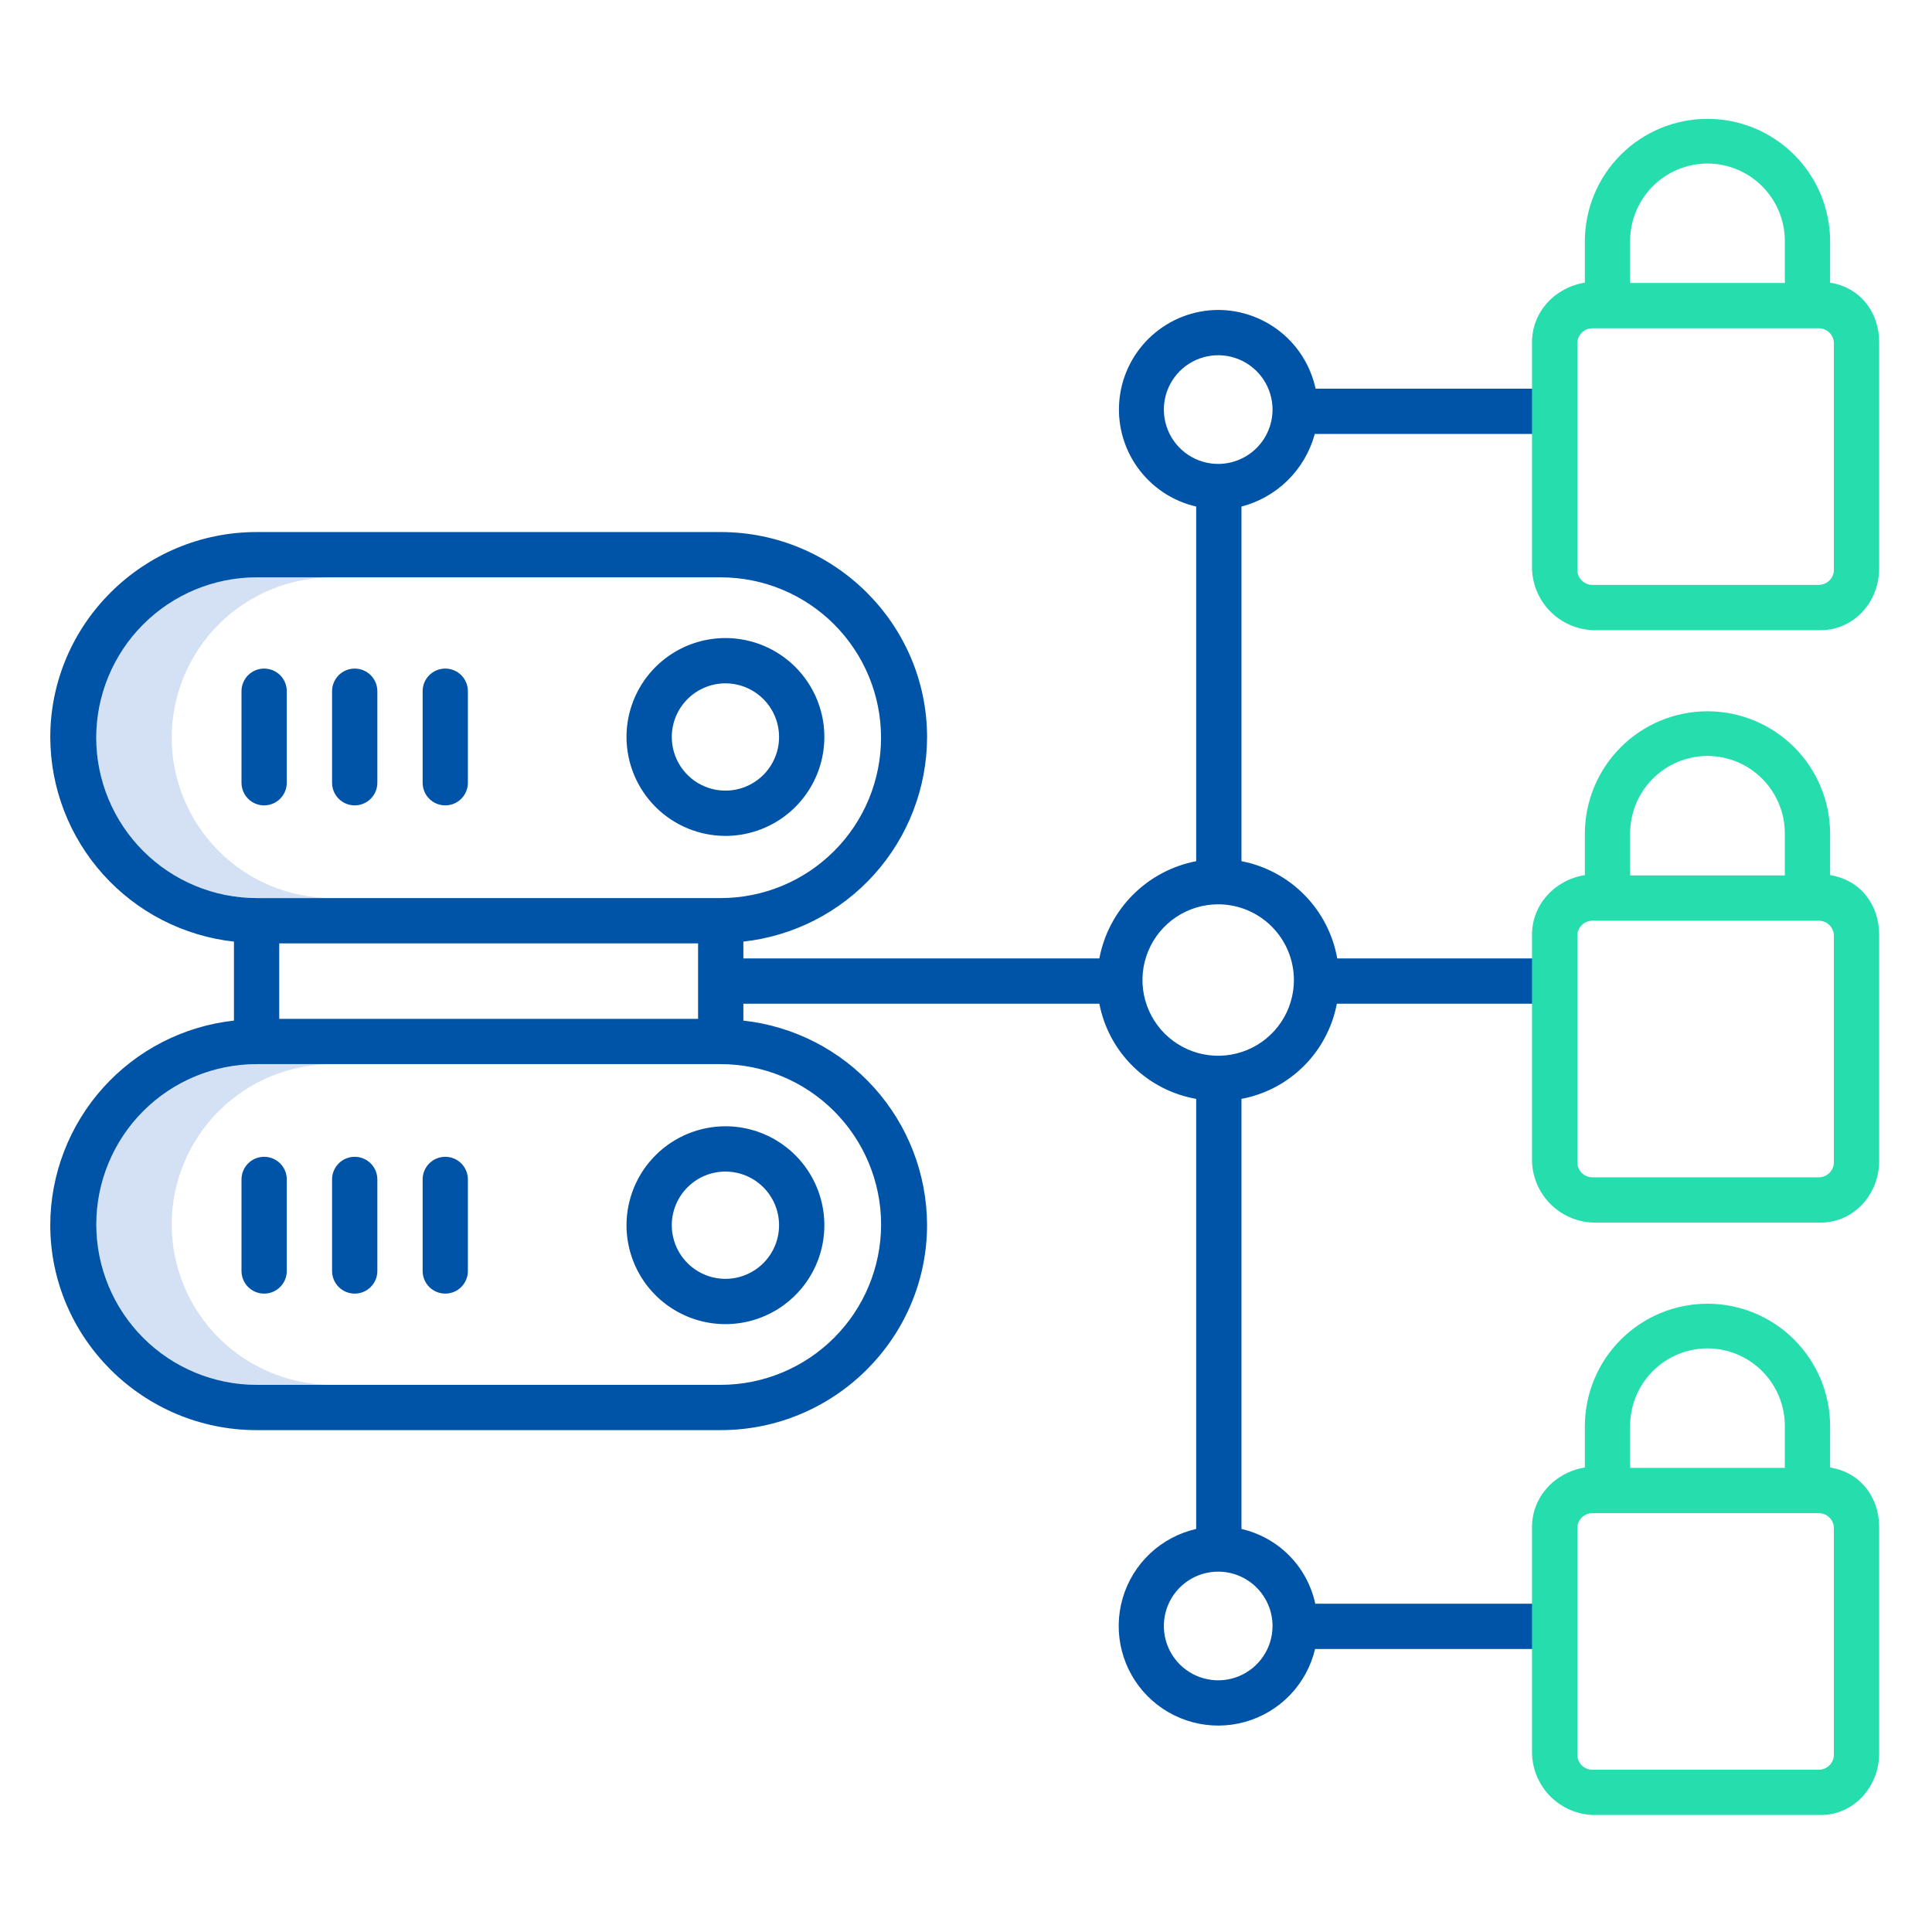 <svg width="98" height="98" viewBox="0 0 98 98" fill="none" xmlns="http://www.w3.org/2000/svg">
<path d="M8.709 37.42C8.712 35.263 9.57 33.194 11.096 31.669C12.622 30.144 14.69 29.287 16.848 29.285H13.02C11.951 29.285 10.893 29.496 9.906 29.904C8.92 30.313 8.023 30.912 7.267 31.668C6.512 32.423 5.913 33.32 5.504 34.307C5.095 35.294 4.885 36.352 4.885 37.42C4.885 38.488 5.095 39.546 5.504 40.533C5.913 41.52 6.512 42.417 7.267 43.172C8.023 43.928 8.92 44.527 9.906 44.935C10.893 45.344 11.951 45.555 13.02 45.555H16.848C14.69 45.553 12.622 44.696 11.096 43.17C9.57 41.645 8.712 39.577 8.709 37.42Z" fill="#D4E1F4"/>
<path d="M8.709 62.111C8.712 59.954 9.57 57.886 11.096 56.361C12.622 54.836 14.69 53.978 16.848 53.977H13.02C10.862 53.977 8.793 54.834 7.267 56.359C5.742 57.885 4.885 59.954 4.885 62.111C4.885 64.269 5.742 66.338 7.267 67.864C8.793 69.389 10.862 70.246 13.02 70.246H16.848C14.69 70.245 12.622 69.387 11.096 67.862C9.57 66.337 8.712 64.269 8.709 62.111Z" fill="#D4E1F4"/>
<path d="M61.792 15.722C60.553 15.726 59.358 16.186 58.436 17.014C57.513 17.841 56.927 18.979 56.789 20.211C56.651 21.443 56.971 22.682 57.688 23.693C58.405 24.704 59.468 25.417 60.676 25.695V43.683C59.457 43.918 58.337 44.514 57.461 45.394C56.585 46.274 55.994 47.397 55.764 48.617H37.707V47.763C40.261 47.481 42.623 46.27 44.342 44.359C46.06 42.449 47.016 39.973 47.026 37.403C47.026 31.649 42.309 26.988 36.556 26.988H13.02C7.265 26.988 2.55 31.649 2.55 37.403C2.56 39.973 3.515 42.449 5.234 44.359C6.952 46.27 9.313 47.481 11.867 47.763V51.769C9.313 52.05 6.952 53.261 5.233 55.172C3.515 57.082 2.559 59.558 2.549 62.128C2.549 67.882 7.265 72.543 13.019 72.543H36.555C42.309 72.543 47.025 67.882 47.025 62.128C47.015 59.558 46.059 57.082 44.341 55.172C42.623 53.261 40.261 52.05 37.707 51.769V50.914H55.764C55.998 52.121 56.592 53.229 57.469 54.091C58.347 54.953 59.465 55.528 60.676 55.74V77.556C59.798 77.756 58.989 78.186 58.333 78.804C57.677 79.422 57.199 80.203 56.947 81.068C56.695 81.933 56.679 82.85 56.901 83.723C57.122 84.596 57.574 85.394 58.208 86.034C58.842 86.673 59.635 87.132 60.506 87.362C61.377 87.592 62.294 87.585 63.161 87.341C64.028 87.097 64.814 86.626 65.438 85.976C66.062 85.326 66.5 84.521 66.708 83.644H78.285V81.348H66.717C66.518 80.425 66.06 79.579 65.397 78.907C64.733 78.236 63.893 77.767 62.973 77.556V55.74C64.171 55.515 65.273 54.934 66.137 54.074C67 53.213 67.583 52.111 67.811 50.914H78.285V48.617H67.831C67.615 47.4 67.035 46.276 66.168 45.396C65.301 44.515 64.187 43.918 62.973 43.683V25.695C63.863 25.464 64.675 25.001 65.329 24.354C65.982 23.707 66.452 22.899 66.692 22.012H78.285V19.715H66.733C66.489 18.585 65.866 17.573 64.967 16.847C64.068 16.121 62.948 15.724 61.792 15.722ZM14.164 51.68V47.852H35.41V51.68H14.164ZM4.881 37.42C4.884 35.263 5.742 33.194 7.268 31.669C8.794 30.144 10.862 29.287 13.02 29.285H36.555C37.623 29.285 38.681 29.495 39.668 29.904C40.655 30.313 41.552 30.912 42.307 31.668C43.063 32.423 43.662 33.32 44.071 34.307C44.48 35.294 44.69 36.352 44.69 37.42C44.69 38.488 44.48 39.546 44.071 40.533C43.662 41.52 43.063 42.417 42.307 43.172C41.552 43.927 40.655 44.527 39.668 44.935C38.681 45.344 37.623 45.555 36.555 45.555H13.02C10.862 45.553 8.794 44.696 7.268 43.17C5.742 41.645 4.884 39.577 4.881 37.42ZM44.694 62.111C44.691 64.269 43.833 66.337 42.307 67.862C40.781 69.387 38.712 70.244 36.555 70.246H13.02C10.862 70.246 8.793 69.389 7.267 67.863C5.742 66.338 4.885 64.269 4.885 62.111C4.885 59.954 5.742 57.885 7.267 56.359C8.793 54.834 10.862 53.977 13.02 53.977H36.555C38.712 53.978 40.781 54.836 42.307 56.361C43.833 57.886 44.691 59.954 44.694 62.111ZM64.549 82.477C64.549 83.022 64.387 83.555 64.084 84.008C63.781 84.461 63.351 84.815 62.847 85.023C62.344 85.232 61.789 85.287 61.255 85.18C60.72 85.074 60.229 84.811 59.843 84.426C59.458 84.04 59.196 83.549 59.089 83.015C58.983 82.48 59.038 81.926 59.246 81.422C59.455 80.918 59.808 80.488 60.261 80.185C60.715 79.882 61.247 79.721 61.792 79.721C62.523 79.721 63.224 80.012 63.741 80.529C64.257 81.046 64.548 81.746 64.549 82.477ZM65.633 49.712C65.633 50.471 65.408 51.214 64.986 51.846C64.564 52.477 63.964 52.969 63.262 53.26C62.56 53.551 61.788 53.627 61.043 53.479C60.298 53.331 59.614 52.965 59.077 52.428C58.539 51.89 58.173 51.206 58.025 50.461C57.877 49.716 57.953 48.944 58.244 48.242C58.535 47.54 59.027 46.94 59.659 46.518C60.29 46.096 61.033 45.871 61.792 45.871C62.811 45.872 63.787 46.277 64.507 46.997C65.227 47.717 65.632 48.693 65.633 49.712ZM61.792 23.532C61.247 23.532 60.715 23.37 60.261 23.067C59.808 22.764 59.455 22.334 59.246 21.83C59.038 21.326 58.983 20.772 59.089 20.238C59.196 19.703 59.458 19.212 59.843 18.826C60.229 18.441 60.72 18.178 61.255 18.072C61.789 17.966 62.344 18.02 62.847 18.229C63.351 18.438 63.781 18.791 64.084 19.244C64.387 19.697 64.549 20.23 64.549 20.775C64.548 21.506 64.257 22.207 63.741 22.723C63.224 23.24 62.523 23.531 61.792 23.532Z" fill="#0054A8"/>
<path d="M36.797 42.401C37.79 42.401 38.76 42.107 39.585 41.555C40.41 41.004 41.053 40.22 41.433 39.303C41.813 38.386 41.912 37.377 41.719 36.404C41.525 35.431 41.047 34.537 40.345 33.835C39.644 33.133 38.749 32.655 37.776 32.462C36.803 32.268 35.794 32.367 34.877 32.747C33.96 33.127 33.176 33.77 32.625 34.596C32.074 35.421 31.779 36.391 31.779 37.383C31.781 38.714 32.31 39.989 33.251 40.93C34.191 41.87 35.467 42.4 36.797 42.401ZM36.797 34.662C37.335 34.662 37.861 34.822 38.309 35.121C38.756 35.42 39.105 35.845 39.311 36.342C39.517 36.839 39.571 37.386 39.466 37.914C39.361 38.442 39.102 38.927 38.721 39.307C38.341 39.688 37.856 39.947 37.328 40.052C36.8 40.157 36.253 40.103 35.756 39.897C35.259 39.691 34.834 39.343 34.535 38.895C34.236 38.448 34.076 37.922 34.076 37.383C34.077 36.662 34.364 35.97 34.874 35.46C35.384 34.95 36.076 34.663 36.797 34.662Z" fill="#0054A8"/>
<path d="M14.547 39.705V35.062C14.547 34.757 14.426 34.465 14.21 34.249C13.995 34.034 13.703 33.913 13.398 33.913C13.094 33.913 12.802 34.034 12.586 34.249C12.371 34.465 12.25 34.757 12.25 35.062V39.705C12.25 40.009 12.371 40.301 12.586 40.517C12.802 40.732 13.094 40.853 13.398 40.853C13.703 40.853 13.995 40.732 14.21 40.517C14.426 40.301 14.547 40.009 14.547 39.705Z" fill="#0054A8"/>
<path d="M17.992 40.853C18.297 40.853 18.589 40.732 18.804 40.517C19.02 40.301 19.141 40.009 19.141 39.705V35.062C19.141 34.911 19.111 34.761 19.053 34.622C18.995 34.483 18.911 34.356 18.804 34.249C18.698 34.143 18.571 34.058 18.432 34.001C18.292 33.943 18.143 33.913 17.992 33.913C17.841 33.913 17.692 33.943 17.553 34.001C17.413 34.058 17.287 34.143 17.18 34.249C17.073 34.356 16.989 34.483 16.931 34.622C16.873 34.761 16.844 34.911 16.844 35.062V39.705C16.844 40.009 16.965 40.301 17.18 40.517C17.395 40.732 17.688 40.853 17.992 40.853Z" fill="#0054A8"/>
<path d="M22.586 40.853C22.89 40.853 23.183 40.732 23.398 40.517C23.613 40.301 23.734 40.009 23.734 39.705V35.062C23.734 34.757 23.613 34.465 23.398 34.249C23.183 34.034 22.89 33.913 22.586 33.913C22.281 33.913 21.989 34.034 21.774 34.249C21.558 34.465 21.438 34.757 21.438 35.062V39.705C21.438 40.009 21.558 40.301 21.774 40.517C21.989 40.732 22.281 40.853 22.586 40.853Z" fill="#0054A8"/>
<path d="M31.779 62.148C31.779 63.14 32.074 64.111 32.625 64.936C33.176 65.761 33.96 66.404 34.877 66.784C35.794 67.164 36.803 67.263 37.776 67.07C38.749 66.876 39.644 66.398 40.345 65.696C41.047 64.995 41.525 64.1 41.719 63.127C41.912 62.154 41.813 61.145 41.433 60.228C41.053 59.311 40.41 58.527 39.585 57.976C38.76 57.424 37.79 57.13 36.797 57.13C35.467 57.132 34.191 57.661 33.251 58.602C32.31 59.542 31.781 60.818 31.779 62.148ZM36.797 59.427C37.335 59.427 37.861 59.587 38.309 59.886C38.756 60.185 39.105 60.61 39.311 61.107C39.517 61.604 39.571 62.151 39.466 62.679C39.361 63.207 39.102 63.692 38.721 64.072C38.341 64.453 37.856 64.712 37.328 64.817C36.8 64.922 36.253 64.868 35.756 64.662C35.259 64.456 34.834 64.107 34.535 63.66C34.236 63.212 34.076 62.686 34.076 62.148C34.077 61.426 34.364 60.735 34.874 60.225C35.384 59.715 36.076 59.428 36.797 59.427Z" fill="#0054A8"/>
<path d="M13.398 58.678C13.094 58.678 12.802 58.799 12.586 59.014C12.371 59.23 12.25 59.522 12.25 59.826V64.47C12.25 64.774 12.371 65.066 12.586 65.282C12.802 65.497 13.094 65.618 13.398 65.618C13.703 65.618 13.995 65.497 14.21 65.282C14.426 65.066 14.547 64.774 14.547 64.47V59.826C14.547 59.522 14.426 59.23 14.21 59.014C13.995 58.799 13.703 58.678 13.398 58.678Z" fill="#0054A8"/>
<path d="M17.992 58.678C17.688 58.678 17.395 58.799 17.18 59.014C16.965 59.23 16.844 59.522 16.844 59.826V64.47C16.844 64.774 16.965 65.066 17.18 65.282C17.395 65.497 17.688 65.618 17.992 65.618C18.297 65.618 18.589 65.497 18.804 65.282C19.02 65.066 19.141 64.774 19.141 64.47V59.826C19.141 59.522 19.02 59.23 18.804 59.014C18.589 58.799 18.297 58.678 17.992 58.678Z" fill="#0054A8"/>
<path d="M22.586 58.678C22.281 58.678 21.989 58.799 21.774 59.014C21.558 59.23 21.438 59.522 21.438 59.826V64.47C21.438 64.774 21.558 65.066 21.774 65.282C21.989 65.497 22.281 65.618 22.586 65.618C22.89 65.618 23.183 65.497 23.398 65.282C23.613 65.066 23.734 64.774 23.734 64.47V59.826C23.734 59.522 23.613 59.23 23.398 59.014C23.183 58.799 22.89 58.678 22.586 58.678Z" fill="#0054A8"/>
<path d="M92.832 14.338V12.25C92.832 10.6 92.177 9.018 91.01 7.851C89.843 6.685 88.261 6.029 86.611 6.029C84.962 6.029 83.379 6.685 82.213 7.851C81.046 9.018 80.391 10.6 80.391 12.25V14.338C78.859 14.582 77.711 15.84 77.711 17.354V28.839C77.731 29.667 78.071 30.455 78.66 31.038C79.249 31.621 80.041 31.953 80.869 31.965H92.353C94.042 31.965 95.32 30.527 95.32 28.839V17.354C95.32 15.84 94.363 14.582 92.832 14.338ZM86.611 8.294C87.129 8.295 87.641 8.399 88.119 8.598C88.597 8.798 89.03 9.09 89.394 9.457C89.759 9.825 90.047 10.261 90.243 10.74C90.439 11.219 90.538 11.732 90.535 12.25V14.355H82.688V12.25C82.684 11.732 82.784 11.219 82.979 10.74C83.175 10.261 83.464 9.825 83.828 9.457C84.193 9.09 84.626 8.798 85.104 8.598C85.581 8.399 86.094 8.295 86.611 8.294ZM93.023 28.902C93.023 29.105 92.943 29.3 92.799 29.444C92.656 29.587 92.461 29.668 92.258 29.668H80.773C80.57 29.668 80.376 29.587 80.232 29.444C80.088 29.3 80.008 29.105 80.008 28.902V17.418C80.008 17.215 80.088 17.02 80.232 16.877C80.376 16.733 80.57 16.652 80.773 16.652H92.258C92.461 16.652 92.656 16.733 92.799 16.877C92.943 17.02 93.023 17.215 93.023 17.418V28.902Z" fill="#26DDAD"/>
<path d="M92.832 74.439V72.352C92.832 70.702 92.177 69.12 91.01 67.953C89.843 66.786 88.261 66.131 86.611 66.131C84.962 66.131 83.379 66.786 82.213 67.953C81.046 69.12 80.391 70.702 80.391 72.352V74.439C78.859 74.683 77.711 75.941 77.711 77.456V88.94C77.731 89.769 78.071 90.557 78.66 91.14C79.249 91.723 80.041 92.055 80.869 92.066H92.353C94.042 92.066 95.32 90.629 95.32 88.94V77.456C95.32 75.941 94.363 74.683 92.832 74.439ZM86.611 68.396C87.129 68.397 87.641 68.5 88.119 68.7C88.597 68.9 89.03 69.192 89.394 69.559C89.759 69.927 90.047 70.362 90.243 70.842C90.439 71.321 90.538 71.834 90.535 72.352V74.457H82.688V72.352C82.684 71.834 82.784 71.321 82.979 70.842C83.175 70.362 83.464 69.927 83.828 69.559C84.193 69.192 84.626 68.9 85.104 68.7C85.581 68.5 86.094 68.397 86.611 68.396ZM93.023 89.004C93.023 89.207 92.943 89.402 92.799 89.545C92.656 89.689 92.461 89.769 92.258 89.769H80.773C80.57 89.769 80.376 89.689 80.232 89.545C80.088 89.402 80.008 89.207 80.008 89.004V77.519C80.008 77.317 80.088 77.122 80.232 76.978C80.376 76.835 80.57 76.754 80.773 76.754H92.258C92.461 76.754 92.656 76.835 92.799 76.978C92.943 77.122 93.023 77.317 93.023 77.519V89.004Z" fill="#26DDAD"/>
<path d="M92.832 44.389V42.301C92.832 40.651 92.177 39.069 91.01 37.902C89.843 36.736 88.261 36.08 86.611 36.08C84.962 36.08 83.379 36.736 82.213 37.902C81.046 39.069 80.391 40.651 80.391 42.301V44.389C78.859 44.633 77.711 45.891 77.711 47.405V58.889C77.731 59.718 78.071 60.506 78.66 61.089C79.249 61.672 80.041 62.004 80.869 62.016H92.353C94.042 62.016 95.32 60.578 95.32 58.889V47.405C95.32 45.891 94.363 44.633 92.832 44.389ZM86.611 38.345C87.129 38.346 87.641 38.45 88.119 38.649C88.597 38.849 89.03 39.141 89.394 39.508C89.759 39.876 90.047 40.312 90.243 40.791C90.439 41.27 90.538 41.783 90.535 42.301V44.406H82.688V42.301C82.684 41.783 82.784 41.27 82.979 40.791C83.175 40.312 83.464 39.876 83.828 39.508C84.193 39.141 84.626 38.849 85.104 38.649C85.581 38.45 86.094 38.346 86.611 38.345ZM93.023 58.953C93.023 59.156 92.943 59.351 92.799 59.495C92.656 59.638 92.461 59.719 92.258 59.719H80.773C80.57 59.719 80.376 59.638 80.232 59.495C80.088 59.351 80.008 59.156 80.008 58.953V47.469C80.008 47.266 80.088 47.071 80.232 46.927C80.376 46.784 80.57 46.703 80.773 46.703H92.258C92.461 46.703 92.656 46.784 92.799 46.927C92.943 47.071 93.023 47.266 93.023 47.469V58.953Z" fill="#26DDAD"/>
</svg>
